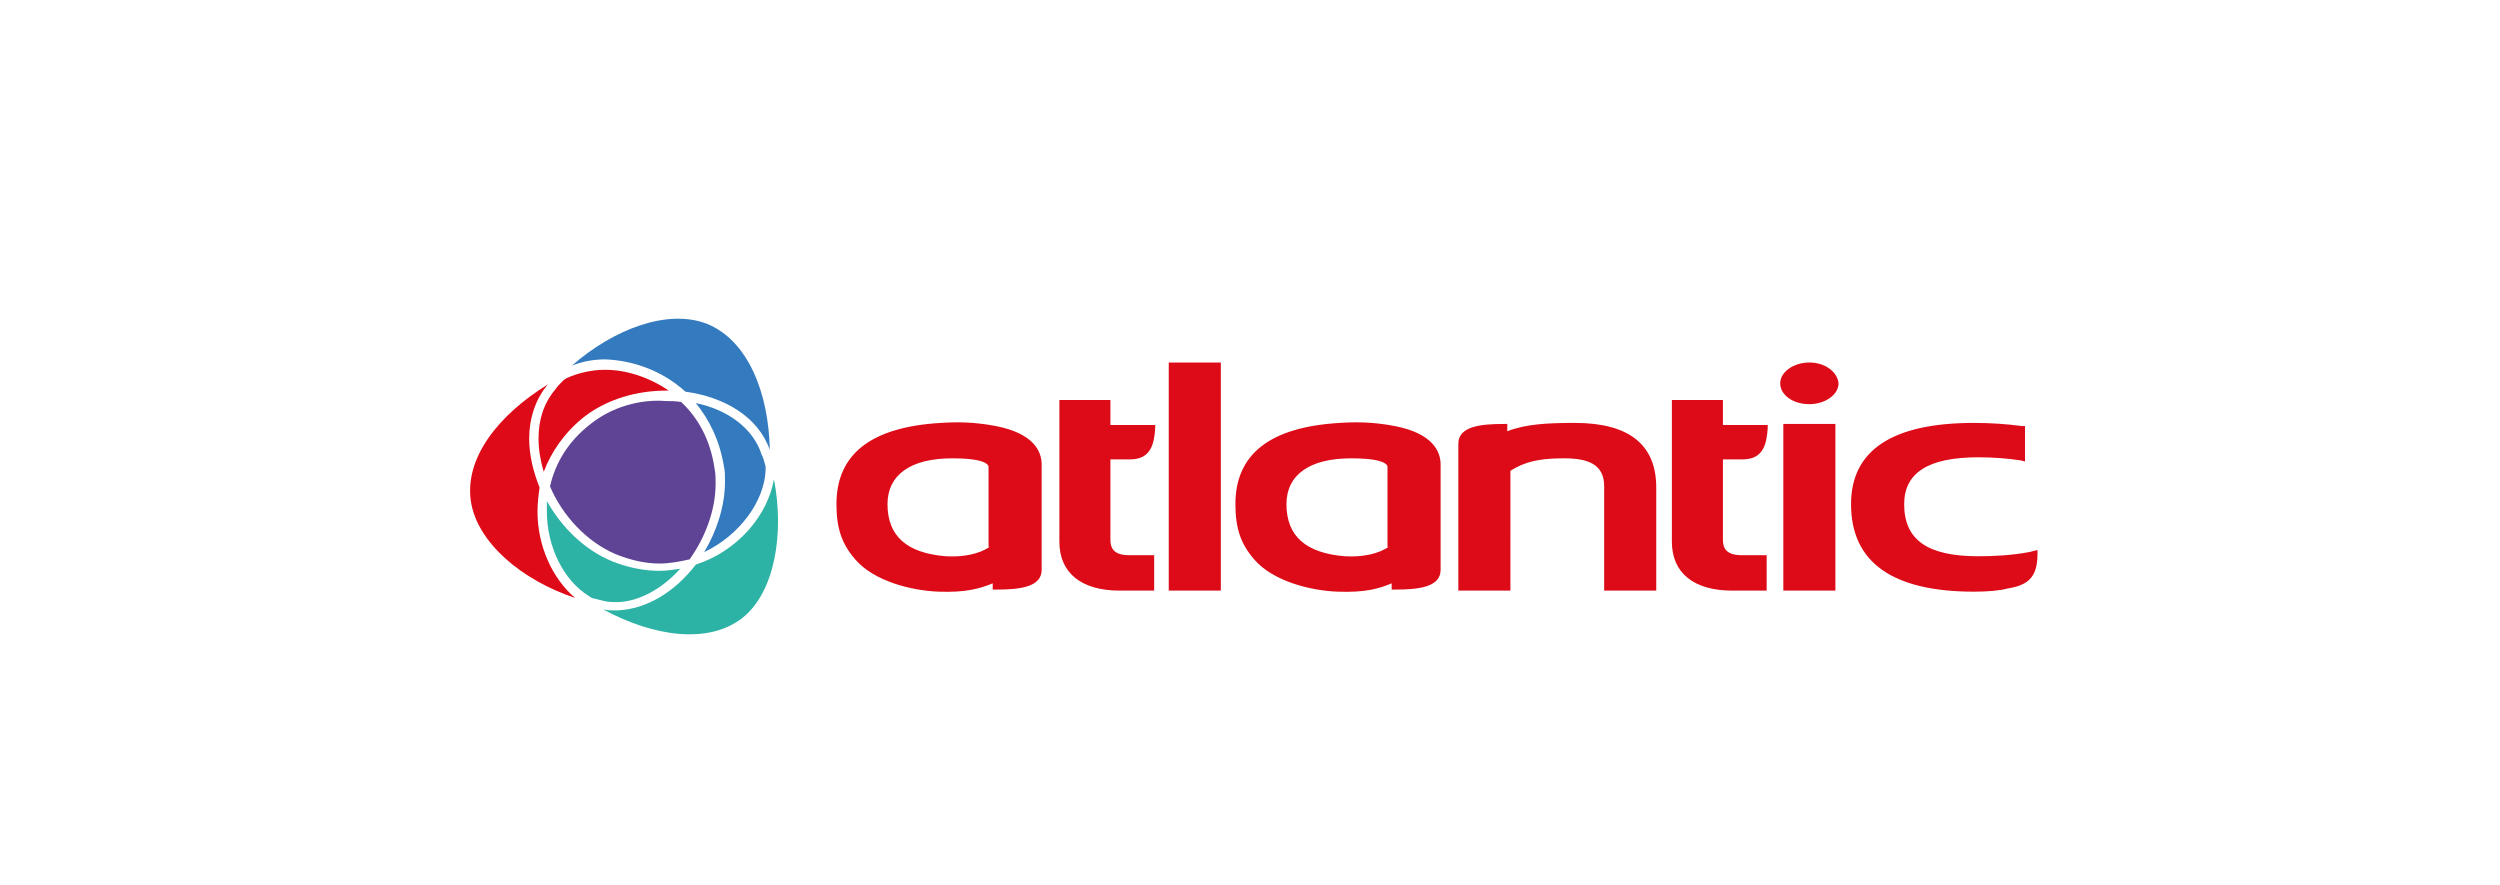<?xml version="1.0" encoding="utf-8"?>
<!-- Generator: Adobe Illustrator 21.0.2, SVG Export Plug-In . SVG Version: 6.00 Build 0)  -->
<svg version="1.1" id="Livello_1" xmlns="http://www.w3.org/2000/svg" xmlns:xlink="http://www.w3.org/1999/xlink" x="0px" y="0px"
	 width="240px" height="85px" viewBox="0 0 240 85" style="enable-background:new 0 0 240 85;" xml:space="preserve">
<style type="text/css">
	.st0{fill:#DD0B17;}
	.st1{fill:#5F4495;}
	.st2{fill:#337ABE;}
	.st3{fill:#DF0A18;}
	.st4{fill:#2DB2A6;}
	.st5{display:none;}
	.st6{display:inline;fill:#254899;}
	.st7{display:inline;fill:#F9B400;}
	.st8{display:inline;fill:#22418D;}
	.st9{display:inline;}
	.st10{fill:#209FDA;}
	.st11{fill:#0A5EA3;}
</style>
<g id="LOGHI_1_">
	<g id="ATLANTIC_3_">
		<path class="st0" d="M106.6,51.8v-7.7h1.9c2,0,2.3-1.5,2.4-3l0-0.3h-4.3v-2.4h-4.9V52c0,3,2.1,4.7,5.8,4.7h3.3v-3.4h-2.4
			C106.8,53.3,106.6,52.5,106.6,51.8 M95.6,40.9c-2.1-0.4-3.7-0.4-5.3-0.3c-6.7,0.4-10,3-10,7.8c0,2.3,0.5,3.8,1.8,5.3
			c1.8,2.1,5.4,3,8,3.1c2.6,0.1,4-0.3,5.2-0.8c0,0.2,0,0.6,0,0.6h0.3c2.2,0,4.4-0.2,4.4-1.9V44.6C100,43.3,99.2,41.6,95.6,40.9
			 M95,52.5c-1,0.7-2.6,1-4.2,0.9c-3.7-0.3-5.6-1.9-5.6-5c0-2.8,2.2-4.4,6.2-4.4c2.3,0,3.1,0.3,3.4,0.6c0.1,0.1,0.1,0.2,0.1,0.3
			V52.5z M112.2,56.7h5l0-21.9l-5,0L112.2,56.7z M165.4,51.8v-7.7h1.9c2,0,2.3-1.5,2.4-3l0-0.3h-4.3v-2.4l-4.9,0V52
			c0,3,2.1,4.7,5.8,4.7h3.3v-3.4h-2.4C165.6,53.3,165.4,52.5,165.4,51.8 M171.2,56.7h5v-16h-5V56.7z M173.7,34.8
			c-1.5,0-2.8,0.9-2.8,2c0,1.1,1.2,2,2.8,2c1.5,0,2.8-0.9,2.8-2C176.4,35.7,175.2,34.8,173.7,34.8 M151.2,40.6
			c-2.6,0-4.7,0.1-6.5,0.8v-0.7h-0.3c-2.2,0-4.4,0.2-4.4,1.9V44c0,0,0,0.1,0,0.1v8.8l0,3.5v0.3h5V45.2c1.7-1.1,3.5-1.2,5.2-1.2
			c2.6,0,3.8,0.8,3.8,2.7l0,10l5,0v-9.9C159,42.7,156.4,40.6,151.2,40.6 M194.8,53c-1.6,0.3-3.3,0.4-4.9,0.4c-4.9,0-7.1-1.6-7.1-5
			c0-3,2.3-4.5,7.1-4.5c1.4,0,2.8,0.1,4.1,0.3l0.4,0.1v-3.4l-0.3,0c-1.5-0.2-3-0.3-4.6-0.3c-7.8,0-11.8,2.6-11.8,7.8
			c0,5.6,4,8.4,11.8,8.4c1.3,0,2.5-0.1,3.2-0.3c1.9-0.3,2.9-1,2.9-3.3v-0.4L194.8,53z M133.9,40.9c-2.1-0.4-3.7-0.4-5.3-0.3
			c-6.7,0.4-10,3-10,7.8c0,2.3,0.5,3.8,1.8,5.3c1.8,2.1,5.4,3,8,3.1c2.7,0.1,4-0.3,5.2-0.8c0,0.2,0,0.6,0,0.6h0.3
			c2.2,0,4.4-0.2,4.4-1.9V44.6C138.3,43.3,137.5,41.6,133.9,40.9 M133.3,52.5c-1,0.7-2.6,1-4.2,0.9c-3.7-0.3-5.6-1.9-5.6-5
			c0-2.8,2.2-4.4,6.2-4.4c2.3,0,3.1,0.3,3.4,0.6c0.1,0.1,0.1,0.2,0.1,0.3V52.5z"/>
		<g>
			<path class="st1" d="M56.7,40.7c-2.2,1.7-3.4,3.8-3.9,6c1.2,2.8,3.5,5.3,6.3,6.5c1.5,0.6,2.9,0.9,4.2,0.9c1,0,2-0.2,2.9-0.4
				c1.5-2.1,2.5-4.7,2.5-7.3c0-0.5,0-0.9-0.1-1.4c-0.4-2.8-1.6-4.9-3.2-6.4c-0.5-0.1-1-0.1-1.5-0.1C61.4,38.3,58.7,39.1,56.7,40.7"
				/>
			<g>
				<path class="st2" d="M65.8,37.6c3.7,0.5,7,2.4,8.1,5.6c-0.1-5.5-2.1-10.5-6-12.1c-3.8-1.5-9,0.5-13,4c1-0.4,2.1-0.6,3.2-0.6
					C60.8,34.6,63.6,35.6,65.8,37.6"/>
				<path class="st3" d="M51.6,49.1c0-0.8,0.1-1.6,0.2-2.3c-0.6-1.5-1-3.1-1-4.7c0-1.9,0.6-3.8,1.8-5.2c-4.7,2.9-8,7-7.4,11.2
					c0.6,4,4.9,7.6,10,9.3C53,55.5,51.6,52.4,51.6,49.1"/>
				<path class="st4" d="M74.3,46c-0.6,3.5-3.5,6.9-7.5,8.2c-2,2.6-4.7,4.3-7.6,4.4h0c-0.4,0-0.9,0-1.3-0.1
					c4.8,2.6,10.1,3.4,13.4,0.8C74.4,56.8,75.3,51.2,74.3,46"/>
			</g>
			<g>
				<path class="st2" d="M69.6,46.2c0,2.4-0.8,4.8-2,6.8c3.4-1.6,5.8-4.9,5.9-7.9c0-0.1,0-0.2,0-0.3c-0.1-0.4-0.2-0.8-0.4-1.2
					c-0.8-2.5-3.3-4.3-6.3-4.9c1.3,1.6,2.3,3.6,2.7,6.1C69.6,45.2,69.6,45.7,69.6,46.2"/>
				<path class="st3" d="M56.1,40c2.2-1.7,5.1-2.5,7.8-2.5c0.1,0,0.2,0,0.3,0c-1.9-1.3-4.1-2-6.1-2c-1.3,0-2.6,0.3-3.7,0.8
					c-0.1,0.1-0.2,0.1-0.3,0.2c-0.3,0.3-0.6,0.6-0.8,0.9c-1.1,1.3-1.6,2.9-1.6,4.7c0,1.1,0.2,2.2,0.5,3.2
					C52.9,43.4,54.2,41.5,56.1,40"/>
				<path class="st4" d="M65.3,54.6c-0.7,0.1-1.3,0.2-2,0.2c-1.4,0-3-0.3-4.5-0.9c-2.7-1.1-4.9-3.3-6.3-5.8c0,0.3,0,0.6,0,1
					c0,3.4,1.6,6.6,4,8.1c0.1,0.1,0.2,0.1,0.3,0.2c0.4,0.1,0.8,0.2,1.2,0.3c0.4,0.1,0.8,0.1,1.2,0.1C61.3,57.8,63.6,56.5,65.3,54.6"
					/>
			</g>
		</g>
	</g>
	<g id="REHOM_3_" class="st5">
		<path class="st6" d="M143.5,63.9c-3.6-0.8-6.2-2.8-8-6c-0.6-1.2-0.5-1.3,0.8-1.3c2.9,0.1,5.9,0.1,8.8,0.2c3.2,0.1,6.4-0.2,9.6-0.2
			c1.5,0,1.5,0.1,0.8,1.4c-1.7,3.1-4.4,5.1-7.8,5.9C146.3,63.9,144.9,63.9,143.5,63.9z"/>
		<path class="st6" d="M195.3,61.6c-1.1,2-1.4,2.1-3.7,1.8c-1.9-0.3-3.7-0.2-5.6,0c-3.5,0.5-5.5-2-4.3-5.4c0.4-1.1,1.3-1.4,2.2-1.4
			c2.4,0,4.8-0.2,7.1,0.1c0.3,0,0.6,0.1,0.8,0c1.6-0.5,2.7,0,3.4,1.5C195.3,59.4,195.3,60.5,195.3,61.6z"/>
		<path class="st6" d="M195.3,34.1c-0.4,0.3-1,0.3-1.5,0.3c-4.7,0-9.4,0-14.1,0c-0.6,0-1.4,0.3-1.4-0.8c0-1.3,0.3-1.8,1.5-1.8
			c5.2,0,10.3,0,15.5,0C195.3,32.5,195.3,33.3,195.3,34.1z"/>
		<path class="st6" d="M102.3,58.9c0.9-2.2,1.6-2.7,3.9-2.2c0.9,0.2,1.7-0.2,2.6-0.2c2.1,0,4.2,0,6.3,0c2,0,2.9,0.9,3,2.9
			c0.1,2.5-1,3.9-3,3.9c-1.3,0-2.7-0.2-4-0.2c-1.6-0.1-3.1,0-4.7,0.2c-2.4,0.4-3.1-0.1-4-2.6c-0.9,2.5-1.6,2.8-4.4,2.6
			c-5.1-0.4-10.2-0.6-15.4-0.2c-1.2,0.1-2.5,0-3.7,0.2c-2.2,0.3-3-0.1-4-2.2c-0.7,2.1-2.3,2.6-4.2,2.3c-1.1-0.1-2.2-0.1-3.3-0.1
			c-2.3,0.2-3.7-0.9-4.3-3.1c-0.1-0.2-0.1-0.5-0.1-0.7c-0.6-2.7-0.3-3.1,2.4-3.1c2.2,0,4.4,0,6.6,0c2.2,0,2.2,0,3,2
			c1-1.9,1.6-2.2,3.7-1.8c0.6,0.1,1.2-0.1,1.9-0.1c3-0.1,6.1-0.2,9.1,0c1.4,0.1,2.8,0.1,4.2,0c2.5-0.3,5-0.1,7.5-0.1
			c0.6,0,0.7,0.3,0.8,0.8C102.2,57.9,102.3,58.4,102.3,58.9z"/>
		<path class="st6" d="M118.7,46.8c-3.1,0-6.3,0-9.4,0c-1,0-1.4-0.3-1.4-1.4c0.1-0.8,0.1-1.6,0-2.3c-0.1-1.1,0.4-1.4,1.4-1.4
			c4.6,0,9.2,0,13.8,0c1.8,0,3.5,0,5.3,0c0.8,0,1.1,0.3,1.1,1.1c0,0.9,0,1.9,0,2.8c0,0.9-0.4,1.2-1.2,1.1
			C125.2,46.8,122,46.8,118.7,46.8z"/>
		<path class="st6" d="M61,60c0,0.3,0,0.6,0,0.9c-0.2,1.8-1.1,2.7-3,2.5c-2.4-0.3-4.8-0.2-7.1-0.2c-0.8,0-1.6,0.1-2.4,0.2
			c-0.5,0-1,0.1-1.5,0c-1.6-0.1-2.4-1.5-2.2-4.1c0.1-1.8,1-2.9,2.4-2.7c2.1,0.3,4.1-0.1,6.2-0.1c2,0,4,0.7,6,0.3
			c0.7-0.1,1.1,0.4,1.4,1C61.1,58.5,61.1,59.3,61,60z"/>
		<path class="st6" d="M126,56.6c2-0.3,4.3,0.4,6.7,0c1.1-0.2,1.8,0.4,2.2,1.4c0.4,1.1,0.4,2.3,0.1,3.5c-0.5,1.6-1.6,2.3-3.3,2.1
			c-2.6-0.4-5.1-0.4-7.7-0.1c-3.5,0.4-5.5-2.2-4.1-5.5c0.4-1,1.3-1.3,2.3-1.3C123.3,56.6,124.5,56.6,126,56.6z"/>
		<path class="st6" d="M59.7,48.6c2.9,0,5.7,0,8.6,0c0.9,0,1.3,0.4,1.5,1.2c0.3,1.4,0.2,2.8,0.2,4.2c0,0.5-0.3,0.8-0.8,0.8
			c-1.8,0-3.7,0-5.5,0c-0.5,0-0.8-0.3-0.8-0.8c0-0.2,0-0.4,0-0.6c-0.3-3-1.6-4.2-4.7-4c-1,0.1-1.5,0.5-1.5,1.5c0,0.9,0,1.9,0,2.8
			c0,0.7-0.3,1.1-1.1,1.1c-1.6,0-3.1,0-4.7,0c-0.8,0-1.1-0.3-1.1-1.1c0-1.3,0-2.6,0-3.9c0-0.9,0.3-1.2,1.2-1.2
			C53.8,48.6,56.8,48.6,59.7,48.6z"/>
		<path class="st6" d="M163.3,63.2c-1.4,0-2.6,0-3.7,0.2c-1.6,0.2-2.4-0.4-2.9-1.9c-0.2-0.8-0.3-1.7-0.2-2.6
			c0.4-2.1,1.2-2.5,3.3-2.3c1.5,0.2,3.1-0.1,4.7-0.1c1.1,0,2.3,0,3.4,0c1.7,0.1,2.4,0.8,2.5,2.5c0.1,0.8,0,1.6-0.2,2.3
			c-0.4,1.4-1.3,2.1-2.8,2.1C165.9,63.5,164.5,63.1,163.3,63.2z"/>
		<path class="st6" d="M65.5,45.2c0.8,0.5,1.7,0.6,2.3,1.3c-0.3,0.5-0.7,0.3-1.1,0.3c-5.2,0-10.4,0-15.6,0c-1.1,0-1.6-0.3-1.5-1.5
			c0.1-0.9,0-1.7,0-2.6c0-0.7,0.2-1,1-1c1.6,0,3.3,0,4.9,0c0.4,0,0.8,0,0.9,0.4c0.3,1.1,1.1,1,1.8,1c1.3-0.1,2.6-0.2,3.7-1.1
			c0.3-0.3,0.7-0.3,1.1-0.3c1.9,0,3.8,0,5.6,0c0.3,0,0.7-0.1,0.8,0.2c0.2,0.3-0.1,0.6-0.3,0.8C68.4,44.1,67,44.7,65.5,45.2z"/>
		<path class="st6" d="M88.4,34.4c-4,0-8,0-12,0c-1.2,0-1.9-0.9-1.5-2.1c0.2-0.6,0.6-0.6,1-0.6c1.2,0,2.3,0,3.5,0
			c6.9,0,13.8,0,20.8,0c1.4,0,2,0.8,1.5,2.2c-0.2,0.7-0.8,0.5-1.3,0.5C96.4,34.4,92.4,34.4,88.4,34.4z"/>
		<path class="st6" d="M87.6,46.8c-1.9,0-3.8,0-5.7,0c-1,0-1.3-0.4-1.3-1.3c-0.1-3.8-0.1-3.8,3.6-3.8c0.7,0,1.5,0,2.2,0
			c0.3,0,0.7,0,1,0.3c0.7,1,1.6,0.7,2.4,0.2c1.4-1,2.9-0.4,4.4-0.5c0.4,0,0.4,0.5,0.4,0.8c0,1-0.1,2-0.1,2.9c0,0.9-0.3,1.3-1.2,1.2
			C91.3,46.8,89.4,46.8,87.6,46.8z"/>
		<path class="st6" d="M57.4,34.4c-3.7,0-7.4,0-11.2,0c-1.2,0-1.4-0.3-1.5-1.6c0-1.1,0.6-1.2,1.4-1.2c7,0,14,0,21,0
			c1.2,0,1.9,0.5,2.3,1.6c0.4,0.9,0.2,1.2-0.8,1.2c-3.3,0-6.6,0-9.9,0C58.4,34.4,57.9,34.4,57.4,34.4z"/>
		<path class="st6" d="M175.8,50.4c0.2-1.8,0.2-1.8,2.1-1.8c0.7,0,1.5,0,2.2,0c1.4,0,1.4,0,1.2,1.4c-0.2,1.3-0.5,2.5-0.7,3.8
			c-0.1,0.7-0.5,1.1-1.3,1.1c-2.4,0-4.8,0-7.2,0c-0.7,0-1-0.2-1.1-0.9c-0.3-1.4-0.5-2.8-0.8-4.1c-0.2-0.8,0-1.3,1-1.2
			c0.9,0.1,1.8,0,2.7,0C175.7,48.6,175.7,48.6,175.8,50.4z"/>
		<path class="st6" d="M145.5,34.4c-2.8,0-5.6,0-8.5,0c-0.4,0-0.9,0.2-1.1-0.2c-0.2-0.4,0.2-0.6,0.4-0.9c0.6-1.2,1.5-1.6,2.9-1.6
			c4.3,0.1,8.7,0,13,0c1.3,0,2.5,0.8,2.9,2.1c0.3,0.7-0.3,0.6-0.6,0.6c-1.8,0-3.5,0-5.3,0C148,34.4,146.8,34.4,145.5,34.4z"/>
		<path class="st6" d="M153.1,54.8c-1,0-2,0-2.9,0c-0.6,0-0.9-0.1-0.6-0.8c0.6-1.4,1-3,1.1-4.5c0-0.6,0.4-0.9,1-0.9
			c1.9,0,3.7,0,5.6,0c0.5,0,0.8,0.2,0.8,0.8c0,1.6-0.4,3.2-0.8,4.7c-0.1,0.5-0.5,0.7-1,0.7C155.1,54.8,154.1,54.8,153.1,54.8
			C153.1,54.8,153.1,54.8,153.1,54.8z"/>
		<path class="st6" d="M138.2,54.8c-0.9,0-1.9,0-2.8,0c-0.7,0-1.2-0.2-1.3-1c-0.3-1.4-0.6-2.9-0.7-4.4c0-0.7,0.2-0.8,0.8-0.8
			c1.8,0,3.7,0,5.5,0c0.6,0,0.9,0.3,1,0.9c0.2,1.6,0.5,3.2,1.2,4.6c0.3,0.6-0.1,0.7-0.6,0.7C140.2,54.8,139.2,54.8,138.2,54.8z"/>
		<path class="st6" d="M175.8,56.6c1.1,0,2.1,0,3.2,0c0.7,0,1.1,0.2,0.9,1.1c-0.3,1.2-0.5,2.4-0.8,3.5c-0.5,1.6-1.3,2.1-3.2,2.1
			c-2,0-2.8-0.4-3.2-2c-0.4-1.2-0.6-2.5-0.8-3.8c-0.1-0.7,0.2-0.8,0.8-0.8C173.7,56.6,174.7,56.6,175.8,56.6L175.8,56.6z"/>
		<path class="st6" d="M165.2,34.4c-2.4,0-4.9-0.1-7.3,0c-1.2,0-1.4-0.7-1.5-1.6c-0.1-1.1,0.7-1.1,1.5-1.1c4.7,0,9.3,0,14,0
			c1.1,0,2,1.3,1.5,2.3c-0.2,0.5-0.7,0.3-1,0.3C170,34.4,167.6,34.4,165.2,34.4z"/>
		<path class="st6" d="M126.1,54.8c-0.8,0-1.6,0-2.5,0c-0.7,0-1-0.2-1-1c0-1.4,0-2.9,0-4.3c0-0.6,0.3-0.9,0.9-0.9c1.7,0,3.4,0,5.2,0
			c0.7,0,1,0.4,1,1c0,1.4,0,2.8,0,4.2c0,0.7-0.3,1-1,1C127.8,54.8,126.9,54.8,126.1,54.8z"/>
		<path class="st6" d="M111.5,48.6c0.6,0,1.2,0,1.9,0c1.7,0,1.7,0,1.7,1.7c0,1.2,0,2.3,0,3.5c0,0.7-0.3,1-1,1c-1.7,0-3.4,0-5.1,0
			c-0.7,0-1-0.4-0.9-1c0-1.4,0-2.8,0-4.2c0-0.7,0.3-1,1-1C109.8,48.6,110.7,48.6,111.5,48.6L111.5,48.6z"/>
		<path class="st6" d="M84,54.8c-3.5,0-3.5,0-3.5-3.5c0-3.2-0.2-2.7,2.7-2.7c1.1,0,2.1,0,3.2,0c0.8,0,1,0.3,1,1.1c0,1.4,0,2.7,0,4.1
			c0,0.8-0.4,1.1-1.1,1.1C85.5,54.8,84.8,54.8,84,54.8z"/>
		<path class="st6" d="M127.3,34.4c-2.1,0-4.2,0-6.3,0c-1.1,0-1.4-0.5-1.4-1.5c0-1,0.5-1.2,1.4-1.2c4.3,0,8.6,0,12.9,0
			c0.9,0,1.4,0.2,1.4,1.2c0,1-0.3,1.5-1.4,1.5C131.6,34.3,129.4,34.4,127.3,34.4z"/>
		<path class="st6" d="M110.3,34.3c-2.2,0-4.3,0-6.5,0c-1.3,0-1.3-0.8-1.4-1.7c-0.1-1,0.6-1,1.3-1c4.3,0,8.6,0,12.9,0
			c0.8,0,1.4,0.2,1.4,1.1c0,1.2-0.3,1.6-1.5,1.6C114.5,34.4,112.4,34.4,110.3,34.3z"/>
		<path class="st6" d="M187.5,48.6c3.1,0,3.1,0,3.1,3c0,3.2,0,3.2-3.2,3.2c-3.4,0-2.9,0.5-2.9-2.9c0-0.7,0-1.5,0-2.2
			c0-0.8,0.3-1.1,1.1-1.1C186.2,48.6,186.8,48.6,187.5,48.6z"/>
		<path class="st6" d="M164.4,54.8c-3.1,0-3.1,0-3.1-3.1c0-3.1,0-3.2,3.1-3.1c3.4,0,3-0.5,3,2.9c0,0.1,0,0.2,0,0.2
			C167.5,54.8,167.5,54.8,164.4,54.8z"/>
		<path class="st6" d="M96.5,51.8c0-3.2,0-3.2,3.3-3.2c0.1,0,0.2,0,0.2,0c2.3,0,2.7,0.5,2.6,2.8c0,0.3-0.1,0.6-0.1,0.9
			c-0.3,2.5-0.3,2.5-2.9,2.5c0,0-0.1,0-0.1,0C96.5,54.8,96.5,54.8,96.5,51.8z"/>
		<path class="st6" d="M154.2,41.8c0.9,0,1.9,0,2.8,0c0.6,0,0.9,0.2,0.9,0.8c0.1,1.1,0.2,2.1,0.2,3.2c0.1,0.7-0.2,1.1-1,1.1
			c-1.8,0-3.6,0-5.4,0c-0.6,0-1-0.2-1-0.9c0-1.1-0.1-2.1-0.2-3.2c-0.1-0.7,0.2-1,0.9-1C152.4,41.8,153.3,41.8,154.2,41.8z"/>
		<path class="st6" d="M137.1,41.8c0.9,0,1.9,0,2.8,0c0.6,0,0.9,0.2,0.8,0.9c-0.2,1-0.1,2-0.1,3c0,0.8-0.2,1.2-1.1,1.2
			c-1.8,0-3.5,0-5.3,0c-0.8,0-1-0.3-1-1.1C132.9,41.8,133,41.8,137.1,41.8z"/>
		<path class="st6" d="M187.5,41.8c3,0,3,0,3,3c0,0.4,0,0.7,0,1.1c0,0.6-0.3,1-0.9,0.9c-1.4,0-2.9,0-4.3,0c-0.6,0-0.9-0.3-0.9-0.9
			c0-1,0-2,0-3c0-0.8,0.4-1.1,1.1-1.1C186.2,41.8,186.8,41.8,187.5,41.8z"/>
		<path class="st6" d="M164.4,46.8c-3,0-3,0-3-3c0-0.4,0-0.7,0-1.1c0-0.6,0.2-0.9,0.9-0.9c1.4,0,2.9,0,4.3,0c0.7,0,0.9,0.3,0.9,0.9
			c0,1,0,2,0,3c0,0.8-0.4,1.1-1.2,1.1C165.7,46.8,165,46.8,164.4,46.8z"/>
		<path class="st6" d="M61.5,36.1c3,0,5.6,0,8.2,0c0.5,0,0.7,0.3,0.8,0.7c0,0.8,0,1.6,0,2.3c0,0.5-0.3,0.8-0.8,0.8c-2,0-3.9,0-5.9,0
			c-0.6,0-0.9-0.3-0.9-0.9C62.9,38,62.5,37.1,61.5,36.1z"/>
		<path class="st6" d="M143.2,36.1c-0.9,1.2-1.5,2.1-1.8,3.2c-0.2,0.5-0.5,0.7-1,0.7c-1.9,0-3.8,0-5.7,0c-0.7,0-0.9-0.3-0.7-1
			c0,0,0-0.1,0-0.1c0.6-2.8,0.6-2.8,3.4-2.8C139.2,36.1,141.1,36.1,143.2,36.1z"/>
		<path class="st6" d="M152.3,36.1c0.8,0,1.6,0,2.3,0c1.8,0,1.9,0,2.4,1.8c0.1,0.4,0.2,0.8,0.3,1.2c0.1,0.5-0.1,0.8-0.6,0.8
			c-2.1,0-4.1,0-6.2,0c-0.5,0-0.6-0.4-0.8-0.8c-0.3-0.8-0.7-1.7-1.3-2.3c-0.5-0.6-0.2-0.7,0.4-0.7C150,36.1,151.2,36.1,152.3,36.1z"
			/>
		<path class="st6" d="M172.5,46.8c-3.3,0-2.6,0.5-3.3-2.7c-0.5-2.3-0.5-2.4,2-2.4c0.1,0,0.2,0,0.2,0c1.1,0.1,2.5-0.5,3.2,0.3
			c0.8,1.1,0.7,2.7,0.9,4.1c0.1,0.5-0.3,0.7-0.7,0.7C174,46.8,173.2,46.8,172.5,46.8z"/>
		<path class="st6" d="M180,41.8c0.6,0,1.3,0,1.9,0c0.8,0,1.1,0.2,0.9,1c-0.2,1-0.4,2.1-0.6,3.1c-0.1,0.7-0.4,0.9-1.1,0.9
			c-1.3,0-2.6,0-3.9,0c-0.8,0-0.9-0.4-0.8-1c0.2-1,0.3-2.1,0.5-3.1c0.1-0.6,0.4-0.9,1-0.9C178.6,41.8,179.3,41.8,180,41.8
			C180,41.8,180,41.8,180,41.8z"/>
		<path class="st6" d="M126.1,40c-0.4,0-0.7,0-1.1,0c-2.4,0-3-0.9-2.4-3.3c0.1-0.4,0.4-0.6,0.7-0.6c1.8,0,3.7,0,5.5,0
			c0.1,0,0.2,0,0.2,0c1.2,0.8,0.4,1.9,0.6,2.9c0.1,0.6-0.2,1-0.9,1C127.9,40,127,40,126.1,40C126.1,40,126.1,40,126.1,40z"/>
		<path class="st6" d="M111.5,40c-0.9,0-1.8,0-2.7,0c-0.6,0-0.9-0.3-0.9-0.9c0-0.1,0-0.2,0-0.2c0-3.3-0.3-2.7,2.6-2.8
			c1.2,0,2.3,0,3.5,0c0.7,0,1,0.2,1,1c0,3.5,0.2,2.8-2.7,2.9C112.1,40,111.8,40,111.5,40L111.5,40z"/>
		<path class="st6" d="M84.1,36.1c0.2,0,0.4,0,0.6,0c3.1,0,3,0,2.7,3c-0.1,0.6-0.3,0.8-0.9,0.8c-1.7,0-3.4,0-5.1,0
			c-0.4,0-0.7-0.1-0.8-0.5c-0.1-0.9-0.1-1.9,0-2.8c0.1-0.5,0.5-0.5,0.9-0.5C82.4,36.1,83.2,36.1,84.1,36.1
			C84.1,36.1,84.1,36.1,84.1,36.1z"/>
		<path class="st6" d="M53,40c-0.2,0-0.5,0-0.7,0c-2.9-0.1-2.6,0.6-2.6-2.9c0-0.6,0.3-0.9,0.9-0.9c1.7,0,3.4,0,5,0
			c0.1,0,0.3,0,0.3,0c1.1,0.8,0.4,1.9,0.5,2.9c0.1,0.6-0.2,0.9-0.9,0.9C54.7,40,53.9,40,53,40C53,40,53,40,53,40z"/>
		<path class="st6" d="M187.4,40c-0.2,0-0.5,0-0.7,0c-2.4,0-2.3,0.4-2.3-2.4c0-1.1,0.4-1.6,1.5-1.5c1.2,0.1,2.4,0,3.6,0
			c0.7,0,1,0.3,1,1C190.8,40,190.8,40,187.4,40z"/>
		<path class="st6" d="M171.4,40c-0.1,0-0.2,0-0.2,0c-3.1-0.1-2.6,0.6-3.3-2.8c-0.1-0.7,0-1,0.8-1c1.4,0,2.9,0,4.3,0
			c0.5,0,0.8,0.2,1,0.7C174.8,39.8,174.7,40,171.4,40z"/>
		<path class="st6" d="M180.9,36.1c0.7,0,1.5,0,2.2,0c0.7,0,1,0.3,0.8,1c-0.7,3.4-0.1,2.8-3.2,2.8c-0.5,0-0.9,0-1.4,0
			c-0.6-0.1-1.3,0.3-1.9-0.3c-0.2-0.2,0.3-3.1,0.5-3.3c0.2-0.2,0.5-0.2,0.8-0.2C179.5,36.1,180.2,36.1,180.9,36.1z"/>
		<path class="st6" d="M164.4,40c-0.2,0-0.3,0-0.5,0c-2.8,0-3-0.3-2.6-3.1c0.1-0.5,0.3-0.8,0.8-0.8c1.4,0,2.9,0,4.3,0
			c0,0,0.1,0,0.1,0c1.4,0.8,0.4,2.1,0.7,3.1c0.2,0.7-0.4,0.7-0.9,0.7C165.8,40,165.1,40,164.4,40z"/>
		<path class="st6" d="M98.8,36.1c0.5,0,0.9,0,1.4,0c1.1-0.1,1.5,0.3,1.6,1.4c0.2,2.5,0.3,2.5-2.2,2.5c-0.1,0-0.2,0-0.2,0
			c-3.3,0-3.3,0-3.4-3.3c0-0.5,0.3-0.6,0.6-0.6C97.3,36.1,98.1,36.1,98.8,36.1C98.8,36.1,98.8,36.1,98.8,36.1z"/>
		<path class="st6" d="M92.4,48.6c0.4,0,0.7,0,1.1,0c0.8-0.1,1.2,0.3,1.2,1.1c0,0.7,0.1,1.3,0,2c-0.2,1.3-1.2,2-2.6,1.9
			c-1.2-0.1-1.9-0.8-1.9-2.2c0-0.2,0-0.4,0-0.6C90.3,48.4,89.7,48.6,92.4,48.6z"/>
		<path class="st6" d="M101,29.6c-0.4,0.4-0.8,0.2-1.2,0.2c-7.5,0-15,0-22.5,0c-0.4,0-1.1,0.2-1.1-0.3c0-0.6,0.7-0.7,1.2-0.7
			c1.2,0,2.4,0.1,3.6,0.2c4.6,0.3,9.1,0.3,13.7,0c1.5-0.1,3-0.2,4.5-0.2C99.7,28.9,100.4,29,101,29.6z"/>
		<path class="st6" d="M99.1,41.8c0.5,0,1.1,0,1.6,0c1.1,0,1.2,0.3,0.7,1.3c-0.6,1.1-1.6,1.5-2.8,1.4c-1-0.1-1.7-0.6-2.1-1.6
			c-0.3-0.7-0.2-1.1,0.7-1.1C97.8,41.8,98.4,41.8,99.1,41.8L99.1,41.8z"/>
		<path class="st6" d="M65.5,29.9c-0.4,0-0.8,0-1.1,0c-5.8,0-11.6,0-17.4,0c-0.4,0-1.2,0.2-1.2-0.3c0-0.6,0.8-0.8,1.4-0.7
			c1.2,0.1,2.5,0.3,3.7,0.5c2.6,0.3,5.1,0.1,7.7-0.2c1.7-0.2,3.4-0.4,5.1-0.1C64.4,29.2,65,29.3,65.5,29.9z"/>
		<path class="st6" d="M150.8,29.8c-3.5,0-6.8,0-10.2,0C142.2,27.9,148.6,27.9,150.8,29.8z"/>
		<path class="st6" d="M92.4,40c-0.2,0-0.5,0-0.7,0c-0.6-0.1-1.4,0.3-1.5-0.6c-0.1-0.8,0.2-1.5,0.9-2c1.1-0.7,2.8-0.2,3.3,1
			c0.5,1.1,0.2,1.6-1,1.6C93.1,40,92.8,40,92.4,40z"/>
		<path class="st6" d="M134.4,29.8c-4.7,0-9.1,0-13.6,0c0.6-0.9,1.4-0.9,2.1-0.8c3.1,0.4,6.2,0.5,9.2-0.1
			C132.8,28.7,133.5,29,134.4,29.8z"/>
		<path class="st6" d="M116.9,29.7c-0.8,0.3-1.4,0.2-2,0.2c-3.4,0-6.8,0-10.2,0c-0.4,0-0.9,0.2-1-0.3c-0.1-0.5,0.6-0.6,0.9-0.7
			c0.4-0.1,0.9-0.1,1.3,0c2.8,0.6,5.6,0.5,8.4,0.1C115.1,28.9,116,28.9,116.9,29.7z"/>
		<path class="st6" d="M172.1,29.6c-0.4,0.4-0.8,0.3-1.1,0.3c-4.1,0-8.3,0-12.4,0c-0.4,0-0.9,0.2-1-0.3c-0.1-0.5,0.6-0.6,1-0.7
			c0.9-0.2,1.7,0.1,2.6,0.2c2.7,0.3,5.5,0.3,8.2,0C170.1,29.1,171.1,28.9,172.1,29.6z"/>
		<path class="st6" d="M179.6,29.7c1-0.7,1.9-0.6,2.9-0.5c3.2,0.3,6.4,0.3,9.6-0.2c0.2,0,0.5-0.1,0.7-0.1c0.6,0,1.4,0.1,1.4,0.7
			c0,0.6-0.8,0.3-1.3,0.3c-4,0-7.9,0-11.9,0C180.7,29.9,180.2,30,179.6,29.7z"/>
	</g>
	<g id="YGNIS_3_" class="st5">
		<path class="st7" d="M44.3,64.6c2.8-6.5,5.6-12.9,8.4-19.4C58.3,32,64,18.8,69.6,5.6c0.5-1.1,1.1-1.5,2.3-1.6
			c3.9-0.2,7.6,0.6,11.2,1.8c7.5,2.5,14.8,2.2,22.1-0.8c0.3-0.1,0.6-0.2,0.9-0.3c0,0,0.1,0,0.2,0.1c-1.9,4.5-3.8,8.9-5.6,13.4
			c-2.1,5.1-4.2,10.1-6.3,15.2c-0.8,0.3-1.6,0.2-2.4,0.1c-1.2-0.1-1.7,0.3-2.1,1.4c-0.7,2.2-1.5,4.4-2.3,6.5c-1.6,4.5-3.3,9-5,13.7
			c-0.2-0.6-0.4-0.9-0.5-1.2c-2.6-6.4-5.2-12.7-7.8-19.1c-0.2-0.6-0.3-1.3-1.2-1.2c-2.6,0-5.2,0-8,0c1.6,3.7,3.1,7.2,4.6,10.7
			c2.9,6.9,5.8,13.8,8.7,20.6c-4.4,0-8.8-0.1-13.2-0.1c-7,0-14,0-20.9-0.1C44.3,64.8,44.3,64.7,44.3,64.6z"/>
		<path class="st8" d="M123.6,61.7c-2.2,1.3-4.3,2.2-6.6,2.6c-8.6,1.6-17.4-4.7-19-13.8c-1.5-8.2,4.8-16.7,13.3-18.1
			c4.8-0.8,9.1,0.3,12.9,3.2c0.9,0.7,1.4,0.6,2.1-0.1c1.2-1.1,2.5-2.1,3.8-3.2c0.4,0.7,0.3,1.3,0.3,1.9c0,10,0,20,0,30.1
			c0,7.1-3.4,12.2-10,14.9c-6.6,2.7-14.4,0.8-18.9-4.7c-0.7-0.8-0.8-1.3,0.2-1.9c0.3-0.2,0.6-0.5,0.9-0.7c1-0.8,1.9-2,3-2.3
			c1.4-0.4,1.8,1.4,2.8,2.1c5,3.6,12.4,1.9,14.6-3.5C124,66.3,123.7,64.1,123.6,61.7z M104.8,48.4c0,5.2,4.2,9.4,9.5,9.4
			c5.2,0,9.4-4.2,9.4-9.5c0-5.2-4.2-9.4-9.5-9.4C109,39,104.8,43.2,104.8,48.4z"/>
		<path class="st8" d="M78.4,65c-2.9-6.9-5.8-13.8-8.7-20.6c-1.5-3.5-3-7-4.6-10.7c2.8,0,5.4,0,8,0c0.9,0,1,0.7,1.2,1.2
			c2.6,6.4,5.2,12.7,7.8,19.1c0.1,0.3,0.3,0.7,0.5,1.2c1.7-4.7,3.3-9.2,5-13.7c0.8-2.2,1.6-4.3,2.3-6.5c0.4-1.1,0.9-1.6,2.1-1.4
			c0.8,0.1,1.6,0.2,2.4-0.1c1,0,1.9,0.2,2.9,0.1c1.3-0.1,1.4,0.3,1,1.4c-3,7.5-6,15.1-8.9,22.6c-1.9,4.8-3.7,9.6-5.6,14.4
			c-1.4,3.5-3.3,6.7-7.3,7.8c-3.2,0.9-6.4,0.6-9.6,0c-0.7-0.1-0.9-0.4-0.8-1.1c0.3-1.8,0.5-3.5,0.7-5.3c0.1-0.8,0.4-0.9,1.2-0.7
			c0.8,0.3,1.7,0.4,2.5,0.4c3.5,0.2,5-0.7,6.4-4C77.4,67.9,78.1,66.6,78.4,65z"/>
		<path class="st8" d="M135.8,33c1.4,1.1,2.5,2.7,3.7,2.8c1.3,0.2,2.5-1.5,3.9-2c7.9-3,16.3,2.7,16.3,11.2c0,6.1,0,12.3,0,18.4
			c0,1.3-0.4,1.6-1.5,1.5c-1.2-0.1-2.5-0.1-3.7,0c-1.2,0.1-1.6-0.2-1.6-1.6c0.1-6.1,0.1-12.2,0-18.3c0-2.3-1.4-4.3-3.4-5
			c-2.1-0.7-3.9-0.2-5.5,1.3c-1,1-1.4,2.3-1.4,3.8c0,6.1,0,12.2,0,18.3c0,1.2-0.3,1.5-1.4,1.4c-1.3-0.1-2.7-0.1-4,0
			c-1,0.1-1.4-0.1-1.4-1.3C135.8,53.6,135.8,43.5,135.8,33z"/>
		<path class="st8" d="M186.2,32.9c2,0,4.4,1.3,6.2,3.9c0.4,0.6,0.4,0.9-0.3,1.2c-1,0.5-2,1.1-3,1.7c-1.1,0.6-2,1.3-3.3,0.2
			c-0.8-0.7-1.9-0.3-2.5,0.6c-0.6,0.9-0.4,1.7,0.3,2.5c0.6,0.6,1.4,1,2.2,1.4c1.6,0.7,3.3,1.4,4.7,2.4c3.5,2.3,4.9,5.9,4,10.1
			c-0.9,4.3-3.3,7.2-7.7,8.2c-4.7,1.1-8.7-0.6-11.3-4.6c-0.6-0.8-0.8-1.4,0.4-1.8c0.7-0.3,1.3-0.7,2-1.1c1.6-1,2.9-1.8,4.5,0.2
			c1.2,1.5,3.5,1.1,4.5-0.3c1.1-1.5,0.8-3.2-1-4.4c-1.8-1.2-3.8-2.2-5.6-3.4c-3.2-2.1-4.6-5.1-4.2-8.9
			C176.7,35.9,180.1,32.9,186.2,32.9z"/>
		<path class="st8" d="M171.8,49.2c0,4.8,0,9.6,0,14.4c0,1-0.2,1.4-1.3,1.4c-1.4-0.1-2.9-0.1-4.4,0c-0.9,0-1.2-0.3-1.2-1.2
			c0-9.7,0-19.4,0-29.1c0-0.8,0.2-1.1,1.1-1.1c1.5,0.1,3,0.1,4.5,0c1-0.1,1.2,0.3,1.2,1.3C171.8,39.6,171.8,44.4,171.8,49.2z"/>
		<path class="st8" d="M171.8,24.9c0,3.7,0,3.7-3.6,3.7c-3.2,0-3.2,0-3.1-3.2c0-1.3-0.6-3,0.2-3.9c0.7-0.8,2.3-0.2,3.6-0.2
			c3,0,3,0,3,3C171.8,24.5,171.8,24.7,171.8,24.9z"/>
	</g>
	<g id="CARLIEUKLIMA_3_" class="st5">
		<g class="st9">
			<path class="st10" d="M165.4,63.7c0.9-1.7,1.7-3.3,2.5-5c0.2-0.5,0.5-0.7,1.1-0.7c0.9,0.1,2-0.4,2.5,0.2c0.5,0.5,0.1,1.6,0.1,2.5
				c0,3.3,0,6.7,0,10c0,0.8-0.2,1.1-1,1c-0.6-0.1-1.3,0-1.9,0c-0.6,0-0.7-0.2-0.7-0.7c0-1.5,0-3,0-4.5c0-0.1,0-0.2-0.1-0.5
				c-0.4,0.8-0.8,1.4-1.1,2c-0.2,0.4-0.4,0.5-0.9,0.6c-1.2,0.1-2.1-0.2-2.5-1.4c-0.1-0.4-0.4-0.8-0.8-1.2c0,0.7,0,1.3,0,2
				c0,1,0,2.1,0,3.1c0,0.5-0.1,0.6-0.6,0.6c-0.7,0-1.4,0-2.2,0c-0.6,0-0.7-0.2-0.7-0.8c0-3.3,0-6.5,0-9.8c0-0.8,0-1.7,0-2.5
				c0-0.4,0.1-0.6,0.6-0.6c0,0,0.1,0,0.1,0c0.9,0,1.9-0.2,2.6,0.1c0.7,0.3,0.9,1.5,1.3,2.2C164.3,61.5,164.8,62.5,165.4,63.7z"/>
			<path class="st11" d="M90.2,71.7c-1.2,0-2.3,0-3.5,0c-0.5,0-0.5-0.3-0.7-0.6c-0.6-1.3-1.2-2.5-1.7-3.8c-0.2-0.3-0.3-0.7-0.8-0.6
				c-0.5,0.1-0.3,0.5-0.3,0.8c0,1.2,0,2.3,0,3.5c0,0.5-0.1,0.7-0.6,0.7c-0.8,0-1.6,0-2.3,0c-0.4,0-0.6-0.1-0.6-0.6
				c0-4.2,0-8.3,0-12.5c0-0.4,0.1-0.6,0.6-0.6c1.7,0,3.3,0,5,0c1.9,0.1,3.5,1.2,4.1,2.9c0.6,1.8,0.1,3.5-1.4,4.7
				c-0.3,0.3-0.3,0.5-0.1,0.8c0.7,1.4,1.5,2.9,2.2,4.3C90,71.1,90.2,71.3,90.2,71.7z M84,63.7c0.2,0,0.3,0,0.4,0
				c1.1,0,1.6-0.4,1.6-1.2c0-0.8-0.5-1.2-1.6-1.2c-1.3,0-1.3,0-1.3,1.3C83.1,63.3,83.1,64,84,63.7z"/>
			<path class="st10" d="M135.2,66.4c-0.7,0.5-1,1-0.9,1.8c0.1,0.9,0,1.9,0,2.8c0,0.4-0.1,0.6-0.6,0.6c-0.8,0-1.6,0-2.3,0
				c-0.4,0-0.6-0.1-0.6-0.6c0-4.2,0-8.3,0-12.5c0-0.5,0.2-0.6,0.6-0.6c0.7,0,1.5,0,2.2,0c0.5,0,0.6,0.2,0.6,0.6c0,1.2,0,2.4,0,3.8
				c1-1.3,2-2.4,2.9-3.6c0.4-0.6,0.8-0.9,1.6-0.8c1,0.1,2.1,0,3.3,0c-0.7,1.1-1.5,1.9-2.2,2.9c-0.6,0.7-1.1,1.4-1.8,2.1
				c-0.4,0.4-0.4,0.7-0.1,1.2c1.3,2.2,2.6,4.4,3.8,6.6c0.1,0.2,0.2,0.5,0.4,0.8c-1.3,0-2.5,0-3.7,0c-0.5,0-0.6-0.4-0.7-0.7
				C136.8,69.5,136,68,135.2,66.4z"/>
			<path class="st10" d="M107.7,64.9c0-2,0-4,0-6.1c0-0.6,0.2-0.8,0.7-0.8c2.6,0,5.2,0,7.7,0c0.6,0,0.7,0.2,0.7,0.7
				c0,0.6,0,1.3,0,1.9c0,0.5-0.2,0.7-0.7,0.7c-1.4,0-2.8,0-4.2,0c-0.9,0-0.7,0.5-0.7,1c0,0.6,0,0.9,0.8,0.9c1.1-0.1,2.3,0,3.4,0
				c0.5,0,0.7,0.2,0.7,0.7c0,0.6,0,1.2,0,1.7c0,0.6-0.1,0.8-0.8,0.8c-1.1-0.1-2.2,0-3.3,0c-0.5,0-0.8,0.1-0.7,0.7c0,0.2,0,0.4,0,0.7
				c-0.1,0.5,0.1,0.7,0.7,0.7c1.4,0,2.8,0,4.2,0c0.6,0,0.8,0.2,0.8,0.8c-0.1,0.8,0.3,1.9-0.2,2.4c-0.5,0.5-1.5,0.1-2.3,0.1
				c-2,0-4,0-6,0c-0.6,0-0.8-0.2-0.7-0.8C107.8,68.9,107.7,66.9,107.7,64.9z"/>
			<path class="st10" d="M118.6,63.1c0-1.5,0-2.9,0-4.4c0-0.5,0.1-0.7,0.6-0.6c0.7,0,1.5,0,2.2,0c0.6,0,0.7,0.2,0.7,0.7
				c0,2.7,0,5.4,0,8.1c0,1.1,0.6,1.7,1.6,1.7c0.7,0,1.2-0.4,1.4-1.2c0.2-0.6,0.1-1.3,0.1-1.9c0-2.2,0-4.4,0-6.7
				c0-0.6,0.2-0.8,0.7-0.8c0.7,0,1.5,0,2.2,0c0.3,0,0.5,0.1,0.5,0.5c-0.1,3.1,0.2,6.2-0.1,9.3c-0.2,2.1-2.1,3.7-4.2,3.9
				c-2.6,0.2-4.5-0.7-5.4-2.7c-0.4-0.8-0.4-1.6-0.4-2.5C118.6,65.4,118.6,64.2,118.6,63.1z"/>
			<path class="st10" d="M183,71.7c-0.1,0-0.2,0-0.2,0c-1.5,0-1.5,0-2-1.4c-0.1-0.4-0.3-0.6-0.8-0.6c-0.8,0-1.7,0-2.5,0
				c-0.5,0-0.7,0.2-0.9,0.7c-0.4,1.4-0.5,1.4-1.9,1.3c-0.7,0-1.7,0.3-2-0.2c-0.3-0.4,0.3-1.3,0.6-1.9c1.3-3.6,2.6-7.2,3.8-10.8
				c0.2-0.5,0.4-0.8,1-0.8c1.9,0,1.9,0,2.6,1.9c1.3,3.6,2.6,7.3,3.9,10.9c0.3,0.7,0.2,0.9-0.6,0.8C183.6,71.7,183.3,71.7,183,71.7z
				 M178.8,63.9c-0.1,0.1-0.1,0.2-0.2,0.3c-0.2,0.5-0.3,1-0.5,1.5c-0.3,1-0.3,1,0.7,1c0.1,0,0.2,0,0.3,0c0.4,0,0.5-0.1,0.4-0.5
				C179.3,65.5,179,64.7,178.8,63.9z"/>
			<path class="st11" d="M72.6,69.7c-0.1,0-0.2,0-0.3,0c-1.5,0-1.5,0-1.9,1.4c-0.1,0.4-0.3,0.6-0.8,0.6c-0.8,0-1.7,0-2.5,0
				c-0.4,0-0.6-0.1-0.4-0.5c1.5-4.2,3-8.4,4.5-12.7c0.1-0.3,0.3-0.4,0.6-0.4c0.6,0,1.2,0,1.7,0c0.4,0,0.5,0.1,0.6,0.5
				c1.5,4.2,3,8.4,4.5,12.6c0.1,0.4,0.1,0.6-0.3,0.5c-0.5,0-0.9,0-1.4,0c-1.6,0-1.6,0-2.2-1.5c-0.1-0.3-0.3-0.5-0.6-0.5
				C73.5,69.7,73,69.7,72.6,69.7z M72.7,64.1c-0.1,0-0.1,0-0.2,0c-0.3,0.9-0.5,1.7-0.8,2.7c0.5,0,1,0,1.4,0c0.4,0,0.4-0.1,0.3-0.5
				C73.2,65.5,72.9,64.8,72.7,64.1z"/>
			<path class="st11" d="M66.6,62.6c-1.1,0-2.1,0-3.2,0c-0.3,0-0.4-0.2-0.5-0.5c-0.3-0.7-0.8-1-1.6-0.9c-0.7,0.1-1.1,0.6-1.2,1.3
				c-0.2,1.6-0.2,3.2,0,4.8c0.1,0.7,0.5,1.2,1.2,1.2c0.8,0.1,1.3-0.2,1.6-0.9c0.1-0.4,0.3-0.5,0.7-0.5c0.8,0,1.6,0,2.4,0
				c0.5,0,0.5,0.1,0.5,0.6c-0.5,2.6-2.4,4.1-5.3,4c-2.5,0-4.4-1.7-4.7-4.4c-0.2-1.7-0.2-3.5,0-5.2C57,59.6,59,58,61.6,58
				c2.5,0,4.5,1.6,5,4C66.5,62.2,66.6,62.3,66.6,62.6z"/>
			<path class="st10" d="M142.9,64.9c0-2,0-4,0-6.1c0-0.6,0.1-0.8,0.7-0.8c0.7,0,1.4,0.1,2.1,0c0.6,0,0.8,0.1,0.8,0.8
				c0,2.9,0,5.8,0,8.6c0,0.7,0.1,1,0.9,0.9c1.3-0.1,2.5,0,3.8,0c0.5,0,0.7,0.1,0.7,0.7c0,0.7,0,1.4,0,2.1c0,0.4-0.2,0.6-0.6,0.6
				c-2.6,0-5.2,0-7.7,0c-0.5,0-0.7-0.2-0.7-0.7C142.9,69,142.9,66.9,142.9,64.9z"/>
			<path class="st11" d="M91.5,64.9c0-2,0-4,0-6.1c0-0.5,0.1-0.8,0.7-0.7c0.7,0,1.4,0.1,2.1,0c0.6,0,0.7,0.2,0.7,0.7
				c0,2.9,0,5.9,0,8.8c0,0.6,0.1,0.9,0.8,0.8c1.4-0.1,2.7,0,4.1,0c0.5,0,0.6,0.2,0.6,0.6c0,0.7,0,1.3,0,2c0,0.5-0.2,0.6-0.7,0.6
				c-2.5,0-5,0-7.6,0c-0.6,0-0.7-0.2-0.7-0.8C91.5,68.9,91.5,66.9,91.5,64.9z"/>
			<path class="st11" d="M105.4,64.9c0,2,0,4.1,0,6.1c0,0.5-0.1,0.7-0.6,0.7c-0.8,0-1.6,0-2.3,0c-0.5,0-0.6-0.2-0.6-0.6
				c0-4.2,0-8.3,0-12.5c0-0.5,0.2-0.6,0.6-0.6c0.7,0,1.5,0,2.2,0c0.5,0,0.6,0.2,0.6,0.7C105.4,60.8,105.4,62.8,105.4,64.9z"/>
			<path class="st10" d="M156.9,65c0,2,0,4,0,6c0,0.6-0.2,0.8-0.7,0.8c-0.7,0-1.4,0-2.2,0c-0.4,0-0.6-0.1-0.6-0.5
				c0-4.2,0-8.4,0-12.6c0-0.4,0.1-0.5,0.5-0.5c0.8,0,1.6,0,2.3,0c0.5,0,0.7,0.2,0.7,0.7C156.9,60.8,156.9,62.9,156.9,65z"/>
		</g>
		<g class="st9">
			<path class="st11" d="M118.8,34.5c0.8,0.9,1.7,1.7,2.4,2.6c0.8,1.1,1.4,1.1,2.4,0.1c4.5-4.8,9.2-9.5,13.8-14.2
				c0.9-0.9,1.4-1.1,2.3,0c1.1,1.3,2.3,2.5,3.5,3.6c0.8,0.7,0.6,1.1,0,1.8c-5.9,6-11.8,12-17.6,18c-0.4,0.4-0.8,0.8-1.2,1.2
				c-2,2.1-2,2.1-4,0c-6.2-6.4-12.3-12.7-18.5-19c-0.9-0.9-1-1.3,0-2.2c6.5-6.6,13-13.3,19.5-20c0.8-0.9,1.3-1.1,2.2-0.1
				c1.1,1.3,2.3,2.5,3.5,3.6c0.8,0.7,0.7,1.2,0,1.9c-4.8,4.8-9.4,9.7-14.2,14.5c-0.9,0.9-0.9,1.4,0,2.3c1.8,1.7,3.6,3.6,5.4,5.4
				C118.4,34.1,118.6,34.3,118.8,34.5z"/>
			<path class="st10" d="M118.8,34.5c-0.2-0.2-0.4-0.4-0.6-0.6c-0.1-1.9-0.8-3.7-0.5-5.7c0.6-4.1,3-6.9,6.4-9c1.7-1,3.5-1.8,5.4-2.4
				c3-1,5.4-2.7,6.1-6.2c2.3,3.8,1,9.7-2.7,13c-2.4,2.1-5.2,3.3-8.1,4.4C121.6,29,119.2,30.8,118.8,34.5z"/>
		</g>
		<g class="st9">
			<path class="st11" d="M164.4,77.5c0.4-1.1,0.7-1.9,1-2.7c0.1-0.3,0.1-0.6,0.5-0.6c0.5,0,0.4,0.4,0.4,0.6c0.1,1,0.1,2,0.2,3
				c0,0.2,0.2,0.5-0.2,0.5c-0.4,0-0.3-0.3-0.3-0.5c-0.1-0.9-0.1-1.8-0.2-3c-0.4,1.1-0.7,2-1,2.9c-0.1,0.2-0.1,0.5-0.4,0.5
				c-0.4,0-0.3-0.3-0.4-0.6c-0.3-0.8-0.5-1.6-0.9-2.4c-0.1,0.9-0.1,1.7-0.2,2.6c0,0.2,0.1,0.4-0.2,0.5c-0.4,0-0.3-0.3-0.2-0.5
				c0.1-1.1,0.1-2.1,0.2-3.2c0-0.2,0-0.5,0.3-0.5c0.3,0,0.4,0.1,0.5,0.4C163.7,75.5,164,76.4,164.4,77.5z"/>
			<path class="st11" d="M143.3,77.1c0-0.8,0-1.6,0-2.4c0-0.2-0.1-0.5,0.3-0.5c0.4,0,0.2,0.4,0.2,0.5c0,1,0,2,0,3.1
				c0,0.2,0.1,0.5-0.2,0.6c-0.3,0.1-0.5-0.2-0.6-0.4c-0.5-0.9-1-1.7-1.7-2.7c-0.3,0.9-0.1,1.7-0.2,2.5c0,0.2,0.2,0.6-0.2,0.6
				c-0.4,0-0.2-0.4-0.2-0.6c0-1,0-2,0-3c0-0.2-0.1-0.5,0.2-0.6c0.3-0.1,0.5,0.1,0.6,0.4c0.5,0.9,1,1.7,1.6,2.6
				C143.1,77.1,143.2,77.1,143.3,77.1z"/>
			<path class="st11" d="M146.5,78.5c-0.7,0.2-0.9-0.2-0.8-0.9c0.1-0.9,0-1.8,0-2.7c0-0.5,0.2-0.6,0.6-0.7c1.6-0.2,2.6,0.5,2.7,1.8
				C149.1,77.6,148.3,78.4,146.5,78.5z M146.2,76.3c0,0.4,0,0.8,0,1.1c-0.1,0.6,0.2,0.7,0.7,0.6c0.6-0.1,1.2-0.3,1.4-1
				c0.3-0.7,0.3-1.3-0.2-1.9c-0.4-0.6-1.1-0.7-1.7-0.5c-0.5,0.2-0.2,0.7-0.3,1.1C146.2,75.9,146.2,76.1,146.2,76.3z"/>
			<path class="st11" d="M114.2,77.5c0-1.1,0-1.9,0-2.8c0-0.2-0.1-0.5,0.2-0.5c0.4,0,0.3,0.3,0.3,0.5c0,1,0,2.1,0,3.1
				c0,0.2,0.1,0.4-0.2,0.5c-0.3,0.1-0.4-0.1-0.6-0.3c-0.6-1-1.2-1.9-1.9-3.1c0,1.1,0,2,0,3c0,0.2,0.1,0.5-0.3,0.4
				c-0.2,0-0.2-0.2-0.2-0.4c0-1.1,0-2.3,0-3.4c0-0.2,0-0.4,0.2-0.4c0.3-0.1,0.4,0.1,0.6,0.3C112.9,75.4,113.5,76.3,114.2,77.5z"/>
			<path class="st11" d="M127.9,77.3c-0.1,0.3,0.3,0.8-0.4,1.1c-0.8,0.3-2.1,0-2.5-0.5c-0.6-0.7-0.6-2-0.1-2.8
				c0.5-0.8,1.7-1.1,2.6-0.8c0.2,0.1,0.3,0.1,0.3,0.4c-0.1,0.3-0.3,0.1-0.4,0.1c-1.5-0.2-2.3,0.5-2.2,1.9c0.1,0.8,0.5,1.3,1.4,1.5
				c0.4,0,0.8,0.2,0.9-0.3c0.1-0.4,0.3-1.1-0.6-1c-0.2,0-0.3-0.1-0.3-0.3c0-0.1,0.1-0.2,0.3-0.2C127.6,75.9,127.9,76.2,127.9,77.3z"
				/>
			<path class="st11" d="M157.1,76.3c0-1.3,0.8-2.2,1.9-2.2c1.1,0,1.9,0.9,1.9,2.2c0,1.3-0.8,2.1-1.9,2.1
				C157.8,78.5,157,77.6,157.1,76.3z M160.3,76.3c0-1-0.6-1.7-1.3-1.7c-0.8,0-1.4,0.8-1.4,1.8c0,1,0.6,1.7,1.4,1.7
				C159.8,78,160.3,77.3,160.3,76.3z"/>
			<path class="st11" d="M175.8,76.2c0,1.4-0.7,2.2-1.9,2.2c-1.1,0-1.9-0.8-1.9-2.1c0-1.3,0.8-2.3,1.9-2.3
				C175,74.1,175.8,74.9,175.8,76.2z M175.2,76.2c0-1-0.6-1.7-1.4-1.7c-0.8,0-1.3,0.8-1.3,1.8c0,1,0.6,1.6,1.3,1.6
				C174.7,78,175.3,77.3,175.2,76.2z"/>
			<path class="st11" d="M177.4,76.3c0-0.4,0-0.8,0-1.1c0-0.3-0.3-0.8,0.3-0.9c0.7-0.1,1.4-0.2,2,0.4c0.4,0.4,0.5,1,0.1,1.3
				c-0.4,0.4-0.2,0.7-0.1,1.1c0.2,0.5,0.6,1.3,0.2,1.4c-0.6,0.2-0.4-0.7-0.6-1.1c-0.2-0.4-0.4-0.7-0.9-0.6c-0.6,0-0.3,0.5-0.4,0.8
				c-0.1,0.3,0.3,1-0.3,1c-0.5,0-0.2-0.6-0.2-1C177.3,77,177.4,76.6,177.4,76.3z M177.9,75.3c0,0.4-0.1,0.9,0.6,0.8
				c0.5,0,0.9-0.3,0.9-0.8c0-0.6-0.4-0.7-0.9-0.8C177.7,74.5,177.9,75,177.9,75.3z"/>
			<path class="st11" d="M120.5,76.2c0-0.3,0-0.7,0-1c0.1-0.3-0.3-0.9,0.3-1c0.7-0.1,1.5-0.2,2,0.5c0.4,0.5,0.3,1-0.1,1.4
				c-0.3,0.3-0.2,0.4-0.1,0.7c0.2,0.4,0.3,0.9,0.4,1.3c0,0.1,0.1,0.3-0.1,0.3c-0.2,0-0.3,0-0.4-0.2c-0.1-0.3-0.2-0.7-0.3-1
				c-0.1-0.5-0.5-0.6-0.9-0.6c-0.5,0.1-0.2,0.5-0.3,0.7c-0.1,0.3,0.2,1-0.3,1c-0.5,0-0.2-0.6-0.3-1C120.5,77,120.5,76.6,120.5,76.2z
				 M121.4,74.6c-0.6-0.1-0.4,0.5-0.4,0.8c0,0.3-0.2,0.8,0.4,0.8c0.6,0,1-0.2,1-0.8C122.5,74.7,122,74.6,121.4,74.6z"/>
			<path class="st11" d="M117.7,78.4c-1.1,0-1.1,0-1.1-1.2c0-0.8,0-1.7,0-2.5c0-0.4,0.1-0.6,0.5-0.5c0.1,0,0.1,0,0.2,0
				c0.5,0.1,1.5-0.1,1.4,0.1c-0.1,0.6-0.8,0.2-1.2,0.3c-0.6,0.1-0.3,0.5-0.4,0.8c0,0.3,0,0.5,0.4,0.6c0.4,0,1.1-0.2,1.1,0.2
				c0,0.5-0.7,0.2-1.1,0.3c-0.6,0.1-0.4,0.5-0.4,0.8c0,0.3-0.2,0.8,0.4,0.8c0.3,0,0.6,0,1,0c0.2,0,0.4,0,0.4,0.2
				c0,0.3-0.2,0.2-0.4,0.2C118.3,78.4,118,78.4,117.7,78.4z"/>
			<path class="st11" d="M139.1,78.2c0,0.1,0,0.2-0.2,0.2c-0.3,0-0.4-0.1-0.5-0.4c-0.1-0.5-0.3-1-1-0.9c-0.5,0-0.9,0.1-1,0.7
				c-0.1,0.3-0.1,0.8-0.5,0.6c-0.3-0.1,0-0.5,0.1-0.7c0.3-1,0.6-2,1-3c0.1-0.2,0.1-0.5,0.4-0.5c0.2,0,0.4,0,0.4,0.2
				C138.3,75.6,138.7,76.9,139.1,78.2z M136.9,76.6c0.4,0.1,1,0.2,1,0c0.2-0.5-0.2-1-0.5-1.7C137.2,75.6,137.1,76.1,136.9,76.6z"/>
			<path class="st11" d="M107.7,76.2c0-0.1,0-0.3,0-0.4c0-1.8,0-1.8,1.8-1.6c0.2,0,0.4,0,0.4,0.2c0,0.3-0.3,0.2-0.5,0.2
				c-0.1,0-0.3,0-0.4,0c-0.5-0.1-0.8,0-0.8,0.7c0,0.7,0.3,0.7,0.8,0.6c0.1,0,0.3,0,0.4,0c0.1,0,0.3,0,0.3,0.2c0,0.2-0.2,0.3-0.3,0.3
				c-0.1,0-0.2,0-0.3,0c-0.8,0-1.2,0.7-0.9,1.4c0.1,0.2,0.3,0.2,0.4,0.2c0.3,0,0.6,0,1,0c0.2,0,0.4,0,0.3,0.3c0,0.2-0.2,0.2-0.3,0.2
				c0,0-0.1,0-0.1,0C107.7,78.6,107.7,78.6,107.7,76.2z"/>
			<path class="st11" d="M168.3,76.3c0-0.2,0-0.4,0-0.6c0-1.7,0.1-1.8,1.8-1.5c0.2,0,0.4,0,0.4,0.2c0,0.2-0.2,0.2-0.3,0.2
				c-0.2,0-0.4,0-0.5,0c-0.6-0.1-0.8,0.2-0.8,0.8c0,0.7,0.4,0.7,0.8,0.7c0.1,0,0.3,0,0.4,0c0.2,0,0.3,0.1,0.3,0.2
				c0,0.2-0.1,0.3-0.3,0.2c-1.3-0.3-1.4,0.5-1.3,1.5c0,0.2,0.1,0.4-0.2,0.4c-0.3,0-0.3-0.2-0.3-0.4
				C168.3,77.4,168.3,76.9,168.3,76.3z"/>
			<path class="st11" d="M155,78c0.2,0.1,0.6-0.3,0.6,0.1c0.1,0.5-0.4,0.4-0.7,0.4c-0.8,0.1-1.6-0.1-2-0.9c-0.4-0.9-0.4-1.8,0.1-2.6
				c0.5-0.7,1.2-0.9,2.1-0.8c0.2,0,0.6,0,0.5,0.3c0,0.4-0.3,0.2-0.5,0.1c-1.2-0.1-1.9,0.5-1.9,1.7C153.1,77.4,153.8,78,155,78z"/>
			<path class="st11" d="M129.2,74.1c1.2,0.2,1,1.3,1.6,1.8c0.6-0.4,0.5-1.6,1.6-1.9c-0.2,0.4-0.4,0.7-0.5,0.9
				c-0.6,0.9-1.1,1.8-0.9,3c0,0.2,0.1,0.4-0.3,0.4c-0.2,0-0.3-0.1-0.3-0.3C130.8,76.6,129.9,75.5,129.2,74.1z"/>
			<path class="st11" d="M182.7,74.2c0.3,0,0.7,0,1,0c0.2,0,0.4,0,0.4,0.2c0,0.2-0.2,0.3-0.3,0.3c-0.9-0.2-0.9,0.4-0.9,1.1
				c0,0.7,0,1.5,0,2.2c0,0.2,0.1,0.5-0.3,0.5c-0.4,0-0.2-0.3-0.2-0.5c0-0.8,0-1.6,0-2.4c0-0.5,0-0.9-0.7-0.8c-0.2,0-0.5,0.1-0.6-0.2
				c0-0.4,0.4-0.2,0.6-0.3C182.1,74.2,182.4,74.2,182.7,74.2z"/>
		</g>
	</g>
</g>
</svg>
